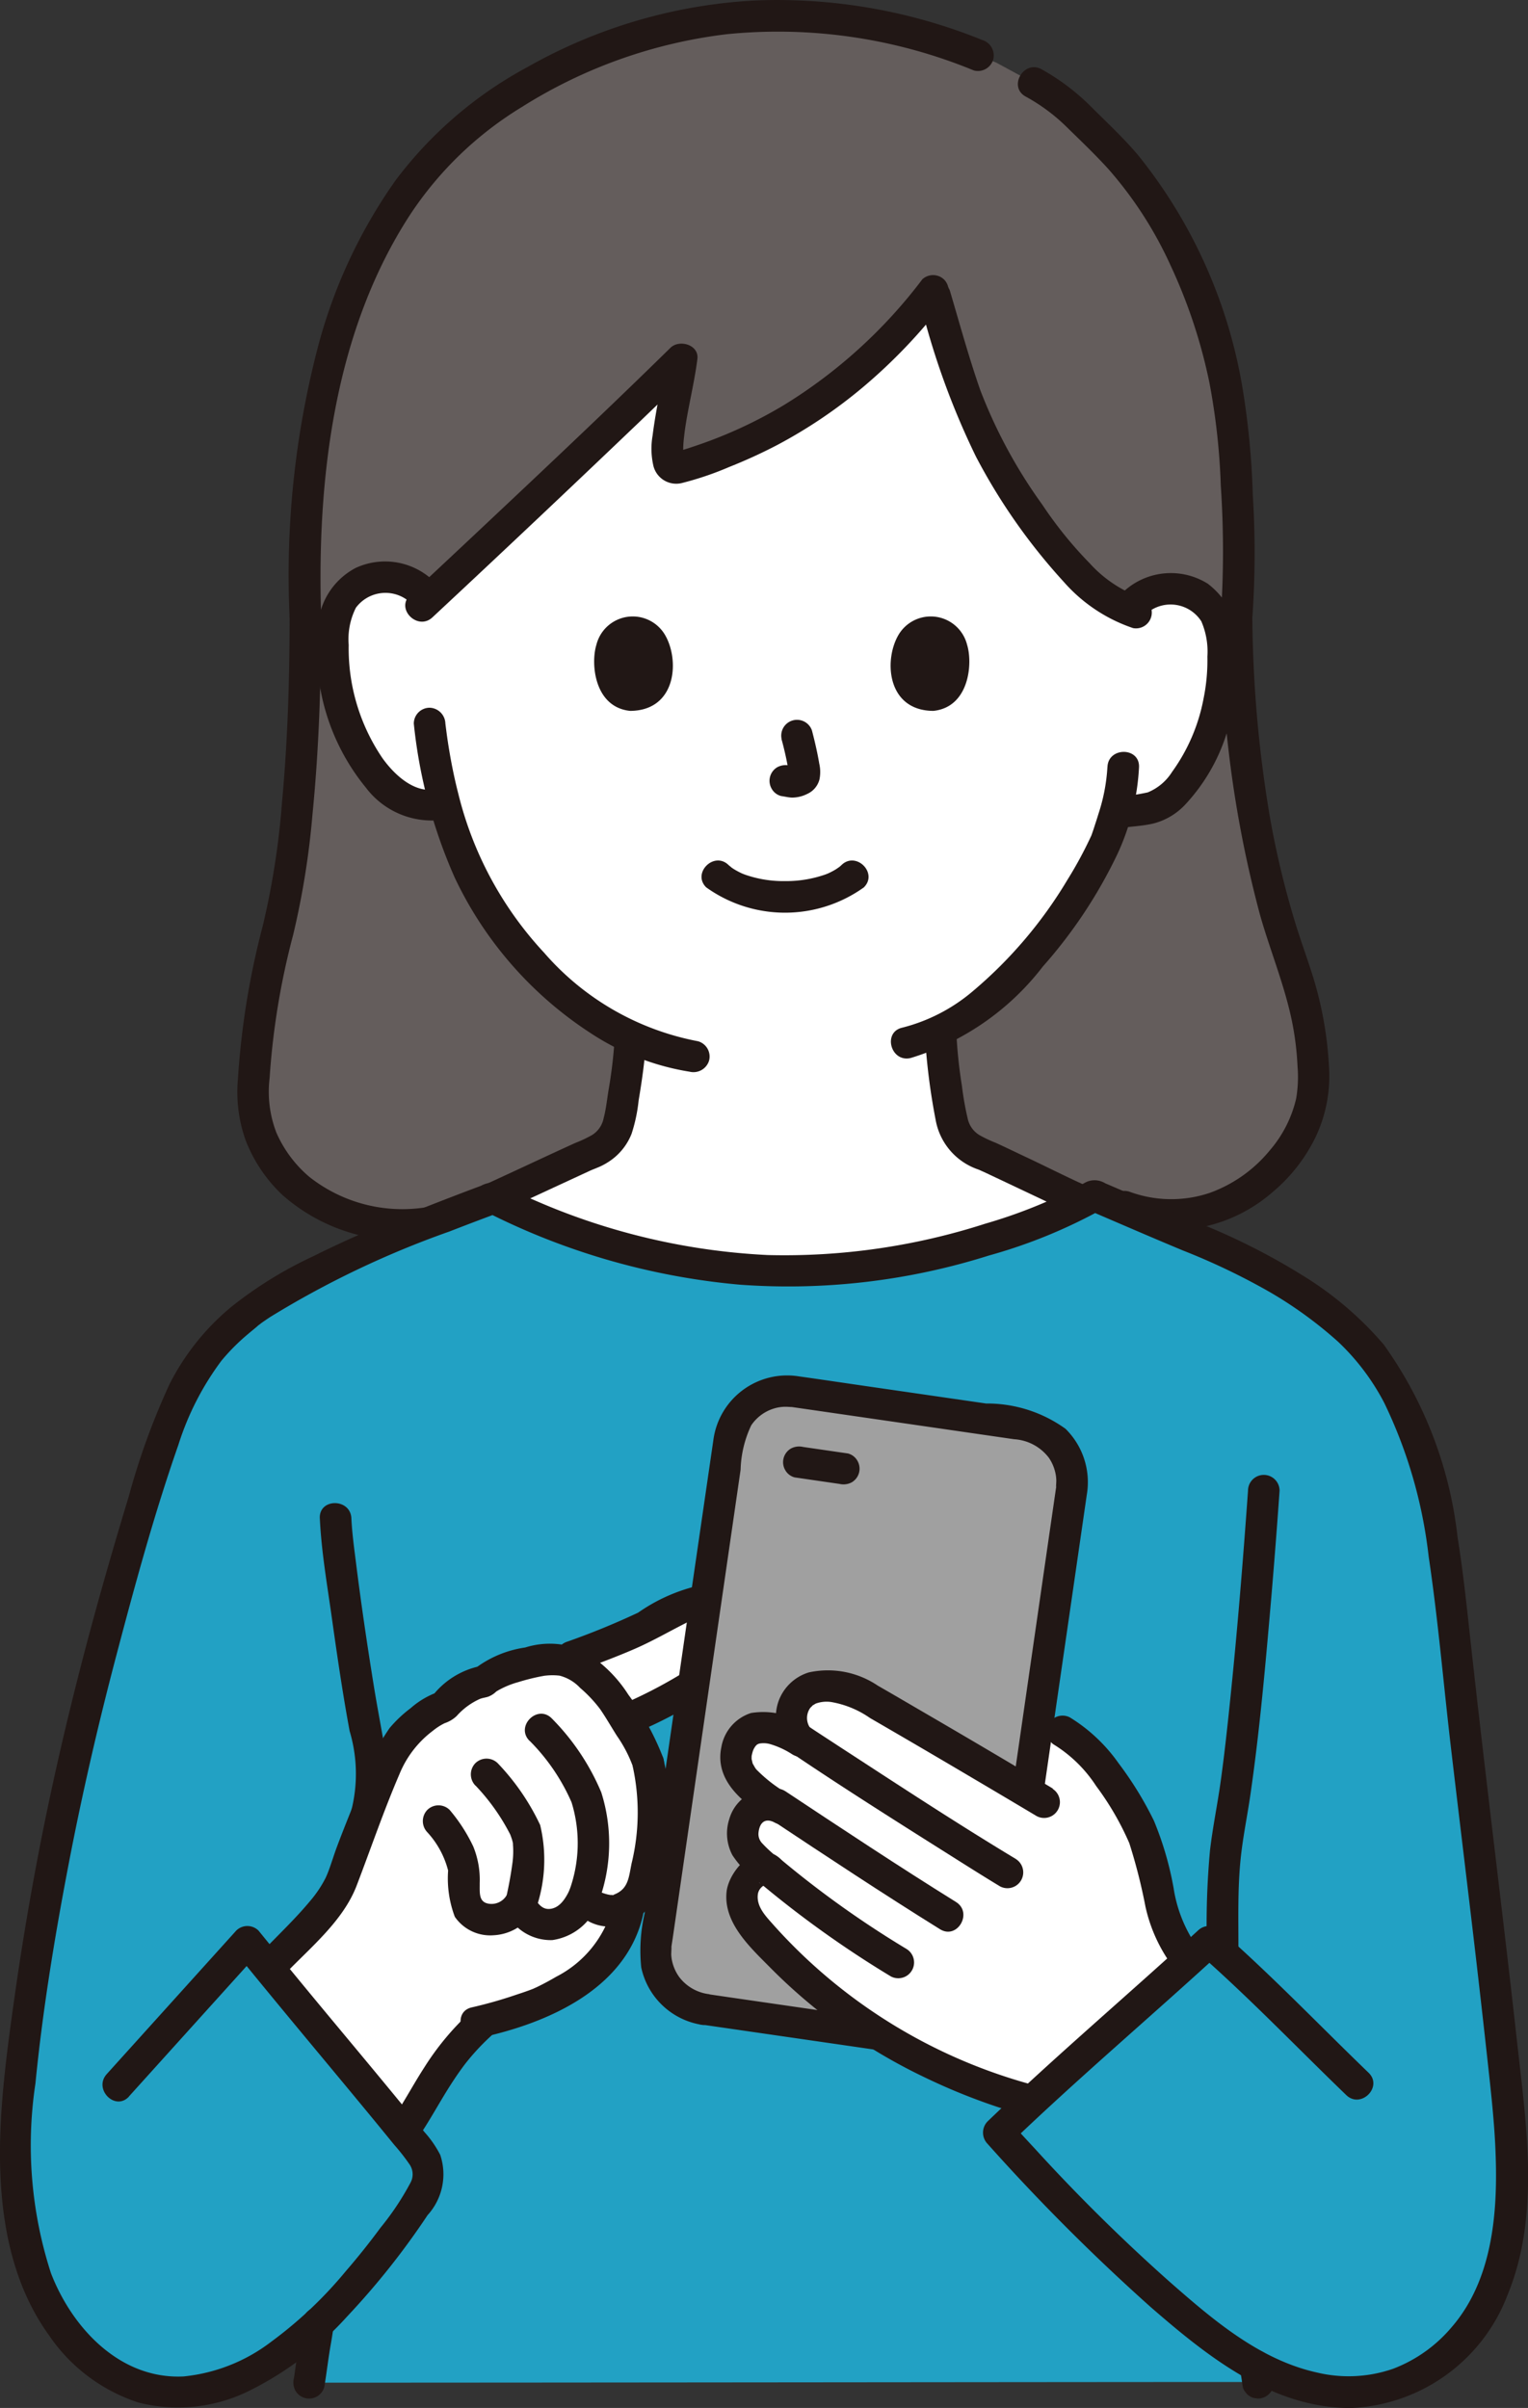<svg id="d" xmlns="http://www.w3.org/2000/svg" width="60.402" height="95.192" viewBox="0 0 60.402 95.192">
  <rect x="0" y="0" width="60.402" height="95.192" fill="#333333" stroke="none"/>
  <path id="パス_46533" data-name="パス 46533" d="M49.945,48.851c-2.295.6-3.991,1.162-3.991,1.162-4.461.946-7.486-2.116-7.461-4.908a28.715,28.715,0,0,1,.884-6.185c.687-2.454,1.178-6.773,1.177-12.762-.293-8.835,2.031-15.242,5.695-18.75A19.887,19.887,0,0,1,59.026,2.414a20.3,20.3,0,0,1,8.117,1.555l.727.295,1.475.8a11.432,11.432,0,0,1,2.876,2.425c2.8,2.7,4.739,7.551,5.049,11.9a50.26,50.26,0,0,1,.1,6.773,40.826,40.826,0,0,0,2.185,13.692,13.654,13.654,0,0,1,.862,4.674c.025,2.792-3.445,6.408-7.435,4.977,0,0-9.363-1.965-14.1-2.081a36.688,36.688,0,0,0-8.93,1.43Z" transform="translate(-28.482 -1.786)" fill="#645d5c"/>
  <path id="パス_46534" data-name="パス 46534" d="M55.993,80.479c.26-.089,4.535-2.088,4.625-2.12,1.351-.488,1.3-1.357,1.468-2.329a18.3,18.3,0,0,0,.278-2.335,13.669,13.669,0,0,1-4.557-3.686,14.442,14.442,0,0,1-2.79-5.538l-.164.016A2.234,2.234,0,0,1,52.88,63.9a5.36,5.36,0,0,1-1.387-1.82,8.439,8.439,0,0,1-.86-4.472,2.818,2.818,0,0,1,.295-1.133,1.991,1.991,0,0,1,1.432-.952,2.11,2.11,0,0,1,1.687.494l.414.3c2.786-2.6,7.43-6.975,9.927-9.428-.174,1.471-1.1,4.584-.118,4.292a19.138,19.138,0,0,0,10.067-6.994A40.885,40.885,0,0,0,76.219,49.8c.874,1.639,3.332,6.033,5.849,7.013a2.028,2.028,0,0,1,1.969-.826,1.991,1.991,0,0,1,1.432.952,2.81,2.81,0,0,1,.295,1.133,8.436,8.436,0,0,1-.86,4.472,5.363,5.363,0,0,1-1.387,1.82,4.66,4.66,0,0,1-1.993.472c-.119.417-.242.763-.306.958-.482,1.309-3.194,5.97-6.6,7.64a19.559,19.559,0,0,0,.286,2.6c.17.972.117,1.841,1.468,2.329.089.032,3.923,1.856,4.059,1.912,0,0-5.635,5.646-13.187,5.646A14.062,14.062,0,0,1,55.993,80.48Z" transform="translate(-37.442 -32.692)" fill="#fff"/>
  <path id="パス_46535" data-name="パス 46535" d="M169.226,88.684a1.444,1.444,0,0,1,2.139.332,3.016,3.016,0,0,1,.239,1.391,7.556,7.556,0,0,1-.151,1.661,7.217,7.217,0,0,1-1.245,2.9,2.048,2.048,0,0,1-.962.81,10.416,10.416,0,0,1-1.371.2.628.628,0,0,0-.436.768.64.64,0,0,0,.768.436c.427-.062.862-.076,1.283-.179a2.616,2.616,0,0,0,1.256-.762,7.334,7.334,0,0,0,1.6-2.735,8.942,8.942,0,0,0,.5-3.218,3.15,3.15,0,0,0-1.224-2.758,2.748,2.748,0,0,0-3.282.267.63.63,0,0,0,0,.883.637.637,0,0,0,.883,0Z" transform="translate(-123.876 -64.453)" fill="#211715"/>
  <path id="パス_46536" data-name="パス 46536" d="M143.96,114.889a7.174,7.174,0,0,1-.349,1.832c-.063.21-.133.419-.2.627-.023.07-.048.139-.072.209-.007.021-.016.04-.024.061-.04.107.061-.135.007-.017a16.127,16.127,0,0,1-.945,1.748,17.436,17.436,0,0,1-3.748,4.407,6.927,6.927,0,0,1-2.78,1.433c-.783.18-.452,1.384.332,1.2a10.39,10.39,0,0,0,5.228-3.619,19.054,19.054,0,0,0,2.942-4.434,9.268,9.268,0,0,0,.859-3.449c.027-.8-1.222-.8-1.248,0h0Z" transform="translate(-100.184 -84.563)" fill="#211715"/>
  <path id="パス_46537" data-name="パス 46537" d="M52.706,86.022a2.765,2.765,0,0,0-2.994-.428,2.805,2.805,0,0,0-1.491,2.518,8.551,8.551,0,0,0,1.9,6.162,3.263,3.263,0,0,0,3.113,1.262c.784-.171.453-1.375-.332-1.2-.861.188-1.667-.584-2.125-1.226a7.716,7.716,0,0,1-1.334-4.478,2.768,2.768,0,0,1,.285-1.468,1.454,1.454,0,0,1,2.093-.255.641.641,0,0,0,.883,0,.63.63,0,0,0,0-.883h0Z" transform="translate(-35.659 -63.139)" fill="#211715"/>
  <path id="パス_46538" data-name="パス 46538" d="M62.885,108.216a20.036,20.036,0,0,0,1.62,6.093,14.937,14.937,0,0,0,5.363,6.137,9.975,9.975,0,0,0,3.92,1.53.645.645,0,0,0,.768-.436.629.629,0,0,0-.436-.768,10.678,10.678,0,0,1-6.084-3.5A14.164,14.164,0,0,1,64.647,111c-.134-.521-.245-1.049-.337-1.579-.084-.485-.125-.79-.177-1.21a.644.644,0,0,0-.624-.624.628.628,0,0,0-.624.624h0Z" transform="translate(-46.527 -79.609)" fill="#211715"/>
  <path id="パス_46539" data-name="パス 46539" d="M139.65,43.258a30.47,30.47,0,0,0,2.234,6.226,23.365,23.365,0,0,0,3.47,4.952,6.335,6.335,0,0,0,2.746,1.833.625.625,0,0,0,.332-1.2,4.984,4.984,0,0,1-2.048-1.362,15.912,15.912,0,0,1-1.876-2.32,19.833,19.833,0,0,1-2.452-4.53c-.451-1.293-.812-2.616-1.2-3.928a.625.625,0,0,0-1.2.332h0Z" transform="translate(-103.307 -31.438)" fill="#211715"/>
  <path id="パス_46540" data-name="パス 46540" d="M82.028,42.006a19.888,19.888,0,0,1-5.458,4.954,17.736,17.736,0,0,1-3.344,1.561c-.292.1-.586.2-.882.28a.635.635,0,0,0-.137.038c.017-.01.151,0,.064-.014a.531.531,0,0,1,.2.051c.011.006.183.2.124.115s.023.109.016.033a.8.8,0,0,1-.023-.1c0,.149,0-.014,0-.077a4.3,4.3,0,0,1,.033-.618c.1-.955.4-2.065.528-3.091.069-.563-.713-.787-1.066-.441-2.688,2.639-5.436,5.218-8.183,7.8q-1.052.987-2.106,1.971c-.589.549.3,1.43.883.883q4.147-3.868,8.246-7.787,1.026-.985,2.043-1.98L71.9,45.14a.377.377,0,0,1-.011.079c-.007.044-.014.088-.021.131-.019.117-.04.234-.061.35-.051.281-.107.561-.161.841-.1.538-.2,1.076-.267,1.62a3.023,3.023,0,0,0,.034,1.215.93.93,0,0,0,1.121.667,12.391,12.391,0,0,0,1.877-.637,20.086,20.086,0,0,0,1.877-.858,19.4,19.4,0,0,0,3.412-2.3,21.467,21.467,0,0,0,3.207-3.361.645.645,0,0,0,0-.883.628.628,0,0,0-.883,0h0Z" transform="translate(-45.581 -30.947)" fill="#211715"/>
  <path id="パス_46541" data-name="パス 46541" d="M71.326,1.581A21.573,21.573,0,0,0,62.357.018a20.421,20.421,0,0,0-9.01,2.635,15.967,15.967,0,0,0-5.212,4.478,20.392,20.392,0,0,0-3.1,6.707,35.691,35.691,0,0,0-1.089,10.535c.025.8,1.274.8,1.248,0-.172-5.4.5-11.243,3.508-15.872a14.008,14.008,0,0,1,4.42-4.267A19.52,19.52,0,0,1,61.23,1.352a20.305,20.305,0,0,1,9.764,1.433.628.628,0,0,0,.768-.436.639.639,0,0,0-.436-.768h0Z" transform="translate(-32.499 0)" fill="#211715"/>
  <path id="パス_46542" data-name="パス 46542" d="M163.986,31.931A36.948,36.948,0,0,0,164,27.119a31.5,31.5,0,0,0-.413-4.262,19.867,19.867,0,0,0-4.122-9.166c-.562-.666-1.206-1.265-1.823-1.88a8.842,8.842,0,0,0-1.991-1.514c-.7-.387-1.335.691-.63,1.078a7.267,7.267,0,0,1,1.618,1.2c.552.54,1.118,1.079,1.638,1.65a15.419,15.419,0,0,1,2.472,3.825,20.9,20.9,0,0,1,1.534,4.627,26.33,26.33,0,0,1,.452,4.088,38.271,38.271,0,0,1,0,5.167.629.629,0,0,0,.624.624.637.637,0,0,0,.624-.624h0Z" transform="translate(-114.477 -7.558)" fill="#211715"/>
  <path id="パス_46543" data-name="パス 46543" d="M38.175,92c0,2.447-.074,4.9-.3,7.336a31.375,31.375,0,0,1-.758,4.878,31.638,31.638,0,0,0-.985,6.067,5.691,5.691,0,0,0,.312,2.439,5.911,5.911,0,0,0,1.45,2.146,7.2,7.2,0,0,0,6.467,1.591c.786-.162.454-1.365-.332-1.2a5.933,5.933,0,0,1-5.079-1.114,4.816,4.816,0,0,1-1.3-1.75,4.506,4.506,0,0,1-.265-2.152,29.605,29.605,0,0,1,.931-5.663,32.347,32.347,0,0,0,.765-4.776c.257-2.59.338-5.2.339-7.8a.625.625,0,0,0-1.248,0h0Z" transform="translate(-26.727 -67.623)" fill="#211715"/>
  <path id="パス_46544" data-name="パス 46544" d="M173.071,92a45.374,45.374,0,0,0,1.549,11.791c.4,1.412.972,2.78,1.266,4.221a11.562,11.562,0,0,1,.216,1.759,5.091,5.091,0,0,1-.055,1.285A4.8,4.8,0,0,1,175,113.106a5.459,5.459,0,0,1-2.371,1.674,4.77,4.77,0,0,1-3.161-.044.624.624,0,1,0-.332,1.2,6.109,6.109,0,0,0,5.96-1.17,6.589,6.589,0,0,0,1.721-2.194,5.607,5.607,0,0,0,.531-2.751,14.594,14.594,0,0,0-.715-3.841c-.184-.57-.387-1.133-.566-1.7a35.272,35.272,0,0,1-1.058-4.365,49.3,49.3,0,0,1-.693-7.919.625.625,0,0,0-1.248,0h0Z" transform="translate(-124.811 -67.622)" fill="#211715"/>
  <path id="パス_46545" data-name="パス 46545" d="M75.285,156.742a18.2,18.2,0,0,1-.222,1.823c-.065.381-.1.773-.2,1.147a1.009,1.009,0,0,1-.47.678,5.075,5.075,0,0,1-.654.307c-1.069.486-2.13.988-3.2,1.479q-.422.194-.846.386l-.292.13c-.159.071.129-.046-.018.007a.64.64,0,0,0-.436.768.629.629,0,0,0,.768.436c.422-.151.829-.363,1.235-.549q.992-.455,1.982-.916l1.433-.663c.007,0,.115-.049.115-.052s-.322.132-.039.021c.082-.032.165-.067.245-.1a2.579,2.579,0,0,0,.369-.2,2.333,2.333,0,0,0,.912-1.112,6.312,6.312,0,0,0,.278-1.315c.127-.755.236-1.511.288-2.275a.624.624,0,1,0-1.248,0h0Z" transform="translate(-51 -115.513)" fill="#211715"/>
  <path id="パス_46546" data-name="パス 46546" d="M140.567,155.431a25.3,25.3,0,0,0,.424,3.391,2.539,2.539,0,0,0,1.682,1.97c.254.1-.15-.077.026.008.073.035.147.068.22.1l.679.32,1.836.869c.415.2.827.408,1.25.588a.646.646,0,0,0,.854-.224.629.629,0,0,0-.224-.854c-.9-.385-1.783-.84-2.672-1.26-.428-.2-.854-.409-1.285-.605a4.981,4.981,0,0,1-.633-.3,1.006,1.006,0,0,1-.462-.645,11.759,11.759,0,0,1-.231-1.306,18.73,18.73,0,0,1-.217-2.056c-.041-.8-1.29-.8-1.248,0h0Z" transform="translate(-104.007 -114.561)" fill="#211715"/>
  <path id="パス_46547" data-name="パス 46547" d="M13.991,228.657c.016-.091.187-1.3.187-1.3l.078-.437c.01-.073.047-.289.1-.622-1.878,1.774-4.286,3.191-6.736,2.6a6.052,6.052,0,0,1-3.371-2.427c-2.239-3.111-2.016-7.311-1.535-11.116a127.268,127.268,0,0,1,5.061-22.575,13.06,13.06,0,0,1,2.793-5.514c.239-.242.991-.876,1.072-.936,2.26-1.654,6.2-3.232,9.634-4.51a27.263,27.263,0,0,0,11.713,2.9,27.694,27.694,0,0,0,12.035-2.993c1.72.738,3.358,1.448,5.12,2.167a19.885,19.885,0,0,1,4.424,2.708c3.415,2.677,4.135,7.471,4.6,11.785.676,6.272,1.4,11.647,2.073,17.919.3,2.767.586,5.639-.311,8.274a6.261,6.261,0,0,1-6.116,4.439,7.914,7.914,0,0,1-3.107-.877v.485c-7.056,0-28.038.027-37.49.027" transform="translate(-1.774 -134.462)" fill="#22a1c4"/>
  <path id="パス_46549" data-name="パス 46549" d="M48.608,229.064c.06,1.3.286,2.6.467,3.882.213,1.513.432,3.027.711,4.53a5.9,5.9,0,0,1,.068,3.136.629.629,0,0,0,.436.768.638.638,0,0,0,.768-.436,6.023,6.023,0,0,0,.057-3.13c-.125-.712-.26-1.422-.375-2.136-.26-1.611-.5-3.236-.7-4.837-.074-.589-.157-1.182-.185-1.776-.037-.8-1.285-.8-1.248,0h0Z" transform="translate(-35.965 -169.043)" fill="#211715"/>
  <path id="パス_46550" data-name="パス 46550" d="M45.818,353.871c.093-.559.156-1.123.255-1.681.04-.225.074-.452.109-.678a.682.682,0,0,0-.063-.481.624.624,0,0,0-1.141.149c-.1.642-.208,1.281-.3,1.925-.021.145-.04.29-.064.434a.678.678,0,0,0,.063.481.624.624,0,0,0,1.141-.149h0Z" transform="translate(-32.998 -259.509)" fill="#211715"/>
  <path id="パス_46551" data-name="パス 46551" d="M188.424,357.8c.009.077.021.154.031.231l-.022-.166c.027.232.066.463.1.695l.011.077a.468.468,0,0,0,.112.212.473.473,0,0,0,.175.161.467.467,0,0,0,.232.074.474.474,0,0,0,.249-.011.631.631,0,0,0,.373-.287l.063-.149a.63.63,0,0,0,0-.332l-.077-.518-.011-.075.022.166c-.009-.077-.021-.154-.031-.231l.022.166,0-.013a.642.642,0,0,0-.624-.624l-.166.022a.623.623,0,0,0-.275.16l-.1.126a.623.623,0,0,0-.085.315h0Z" transform="translate(-139.417 -264.276)" fill="#211715"/>
  <path id="パス_46552" data-name="パス 46552" d="M184.669,242.808c0-1.113-.028-2.225.076-3.334.082-.886.266-1.751.394-2.63.343-2.359.561-4.737.768-7.111q.216-2.464.389-4.932a.624.624,0,1,0-1.248,0c-.2,2.807-.428,5.612-.719,8.41-.108,1.04-.228,2.135-.368,3.127-.126.895-.31,1.778-.415,2.677a32.284,32.284,0,0,0-.124,3.794.625.625,0,0,0,1.248,0h0Z" transform="translate(-135.714 -165.871)" fill="#211715"/>
  <path id="パス_46553" data-name="パス 46553" d="M41.639,257.364c.769-.8,2.33-2.233,2.694-3.285.581-1.674.832-2.2,1.4-3.66a6.053,6.053,0,0,1,1.17-2.152,4.329,4.329,0,0,1,1.458-1.009,2.868,2.868,0,0,1,1.579-1,5.685,5.685,0,0,1,2.429-.858,2.623,2.623,0,0,1,.654.009,27.968,27.968,0,0,0,3.883-1.635c.891-.468,1.609-1,2.581-.74a1.462,1.462,0,0,1,.725.574,1.39,1.39,0,0,1-.491,1.6,15.24,15.24,0,0,1-4.173,2.587l.124.2a5.8,5.8,0,0,1,.756,1.453,8.763,8.763,0,0,1,.2,2.647,17.791,17.791,0,0,1-.4,2.162,1.284,1.284,0,0,1-.542.8l-.064.288c-.343,1.542-1.414,2.631-3.334,3.557a18.545,18.545,0,0,1-2.323.755,16.065,16.065,0,0,0-3.02,4.087" transform="translate(-30.809 -179.775)" fill="#fff"/>
  <path id="パス_46554" data-name="パス 46554" d="M40.319,262.935c1.011-1.053,2.3-2.1,2.831-3.5.561-1.465,1.067-2.954,1.69-4.4a4.052,4.052,0,0,1,1.318-1.708,2.417,2.417,0,0,1,.465-.3,1.284,1.284,0,0,0,.473-.281,2.712,2.712,0,0,1,.913-.675c.11-.045.225-.056.335-.091a.912.912,0,0,0,.309-.195c.133-.1-.113.064.052-.036a3.476,3.476,0,0,1,.826-.345,8.577,8.577,0,0,1,.886-.225l.175-.032c.171-.03-.126.009.016,0a2.491,2.491,0,0,1,.557,0,1.68,1.68,0,0,1,.812.482,5.31,5.31,0,0,1,.793.842c.236.343.442.707.665,1.058a5.268,5.268,0,0,1,.627,1.2c.244.762,1.449.436,1.2-.332a10.426,10.426,0,0,0-1.378-2.5,5.323,5.323,0,0,0-1.818-1.746,3.226,3.226,0,0,0-2.257-.117,4.3,4.3,0,0,0-2.076.9l.275-.16a3.221,3.221,0,0,0-1.855,1.158l.275-.16a3.3,3.3,0,0,0-1.145.658,5.089,5.089,0,0,0-.837.791,9.568,9.568,0,0,0-1.239,2.552c-.283.721-.579,1.436-.849,2.162-.145.389-.287.89-.441,1.21a4.592,4.592,0,0,1-.608.907c-.581.7-1.246,1.329-1.877,1.986-.557.58.325,1.464.883.883h0Z" transform="translate(-29.047 -184.905)" fill="#211715"/>
  <path id="パス_46555" data-name="パス 46555" d="M62.682,305.484a10.788,10.788,0,0,0-1.773,2.143c-.409.631-.763,1.3-1.176,1.923a.629.629,0,0,0,.224.854.639.639,0,0,0,.854-.224c.4-.611.748-1.257,1.143-1.872.111-.172.224-.343.343-.51s.205-.284.307-.41a9.035,9.035,0,0,1,.962-1.021.629.629,0,0,0,0-.883.638.638,0,0,0-.883,0h0Z" transform="translate(-44.134 -225.901)" fill="#211715"/>
  <path id="パス_46556" data-name="パス 46556" d="M76.011,288.627a4.35,4.35,0,0,1-2.224,2.746q-.249.147-.506.28c-.09.047-.18.092-.271.136-.026.012-.212.093-.055.029-.244.1-.494.184-.745.266a17.288,17.288,0,0,1-1.756.5c-.785.17-.453,1.373.332,1.2,2.655-.573,5.754-1.915,6.428-4.83.181-.782-1.023-1.116-1.2-.332h0Z" transform="translate(-51.799 -213.229)" fill="#211715"/>
  <path id="パス_46557" data-name="パス 46557" d="M85.243,244.1c.792-.3,1.587-.589,2.362-.928.747-.327,1.445-.741,2.175-1.1a1.919,1.919,0,0,1,1.108-.23.64.64,0,0,1,.342.173c.112.093.118.106.13.264.027.358-.305.634-.546.848a10.4,10.4,0,0,1-1.158.9,18.846,18.846,0,0,1-2.266,1.216.63.63,0,0,0-.224.854.638.638,0,0,0,.854.224,18.355,18.355,0,0,0,2.349-1.272,12.714,12.714,0,0,0,1.375-1.083,2.384,2.384,0,0,0,.838-1.377,1.806,1.806,0,0,0-1.9-2.016,6.9,6.9,0,0,0-2.968,1.178,29.974,29.974,0,0,1-2.8,1.147.641.641,0,0,0-.436.768.629.629,0,0,0,.768.436Z" transform="translate(-62.488 -178)" fill="#211715"/>
  <path id="パス_46558" data-name="パス 46558" d="M79.969,261.547a7.923,7.923,0,0,1,1.661,2.436,5.464,5.464,0,0,1-.105,3.532.625.625,0,0,0,1.2.332,6.651,6.651,0,0,0,.079-4.26,9.228,9.228,0,0,0-1.956-2.922c-.565-.573-1.448.31-.883.883h0Z" transform="translate(-59.036 -192.732)" fill="#211715"/>
  <path id="パス_46559" data-name="パス 46559" d="M71.755,268.365a8.215,8.215,0,0,1,1.376,1.94s.051.136.067.191.026.093.036.14.011.079,0,.019a3.43,3.43,0,0,1-.013.743,15.342,15.342,0,0,1-.28,1.516.639.639,0,0,0,.436.768.63.63,0,0,0,.768-.436,5.9,5.9,0,0,0,.168-3.317,9.144,9.144,0,0,0-1.679-2.446.63.63,0,0,0-.883,0,.636.636,0,0,0,0,.883h0Z" transform="translate(-52.96 -197.78)" fill="#211715"/>
  <path id="パス_46560" data-name="パス 46560" d="M72.568,266.3a8.515,8.515,0,0,1-.047,3.826c-.111.537-.123.984-.642,1.211-.048.021-.1.034-.147.053.139-.055.1,0,.027-.014-.044-.006-.09,0-.134-.009.109.013-.034-.009-.054-.015a2.151,2.151,0,0,1-.243-.077c-.024-.012-.135-.053-.069-.035-.057-.015-.044-.081-.012.009-.161-.455-.9-.676-1.141-.149-.15.324-.366.741-.755.816-.361.069-.53-.2-.717-.49a.632.632,0,0,0-1.078,0,.694.694,0,0,1-.728.284c-.36-.085-.306-.452-.311-.8a3.494,3.494,0,0,0-.255-1.453,6.585,6.585,0,0,0-.933-1.446.628.628,0,0,0-.883,0,.639.639,0,0,0,0,.883,3.518,3.518,0,0,1,.822,1.513,4.3,4.3,0,0,0,.265,1.829,1.7,1.7,0,0,0,1.536.73,1.978,1.978,0,0,0,1.565-.915H67.557a1.963,1.963,0,0,0,1.833,1.106,2.272,2.272,0,0,0,1.794-1.432l-1.141-.149a1.761,1.761,0,0,0,1.74,1.044,2.015,2.015,0,0,0,1.75-1.374,9.008,9.008,0,0,0,.3-1.373,11.525,11.525,0,0,0,.185-1.434,8.788,8.788,0,0,0-.248-2.477.625.625,0,0,0-1.2.332h0Z" transform="translate(-47.554 -196.461)" fill="#211715"/>
  <path id="パス_46561" data-name="パス 46561" d="M123.37,272.585a23.345,23.345,0,0,1-6.336-2.879,20.313,20.313,0,0,1-4.533-4.055,1.671,1.671,0,0,1-.4-1.33c.073-.494.8-1.156,1.105-.76-.717-.578-1.149-.919-1.088-1.594a1.013,1.013,0,0,1,1.582-.875c-1.745-1.022-2.051-1.709-1.768-2.507.311-.876,1.192-.976,2.46-.2a1.294,1.294,0,0,1,.146-1.921,2.461,2.461,0,0,1,2.406.184c.46.26,2.851,1.654,5.03,2.941l1.325-2.472,1.434.9a8.341,8.341,0,0,1,2.777,3.271c1.2,1.928.757,4.052,2.131,5.712" transform="translate(-82.754 -189.582)" fill="#fff"/>
  <path id="パス_46562" data-name="パス 46562" d="M2.276,0H22.4a2.277,2.277,0,0,1,2.276,2.276V11.4A2.277,2.277,0,0,1,22.4,13.679H2.276A2.277,2.277,0,0,1,0,11.4V2.276A2.277,2.277,0,0,1,2.276,0Z" transform="translate(25.614 79.101) rotate(-81.753)" fill="#a0a0a0"/>
  <path id="パス_46563" data-name="パス 46563" d="M99.691,234.712l7.23,1.048a7.068,7.068,0,0,0,3.261.139,2.921,2.921,0,0,0,1.888-2.246c.025-.157.046-.315.068-.473l1.01-6.967,1.32-9.1.409-2.823c.025-.175.051-.349.076-.524a2.961,2.961,0,0,0-.842-2.6,5.3,5.3,0,0,0-3.139-1l-4.561-.661c-.947-.137-1.893-.279-2.841-.412a2.941,2.941,0,0,0-3.38,2.52l-.9,6.18-1.341,9.25-.474,3.271a6.547,6.547,0,0,0-.136,2.144,2.909,2.909,0,0,0,2.345,2.261.643.643,0,0,0,.768-.436.629.629,0,0,0-.436-.768,1.744,1.744,0,0,1-1.173-.674,1.688,1.688,0,0,1-.273-.588,1.436,1.436,0,0,1-.045-.31c0-.061.021-.418,0-.24.015-.126.036-.251.055-.376l.36-2.486q.626-4.317,1.251-8.633l1.076-7.425a4.363,4.363,0,0,1,.42-1.754,1.671,1.671,0,0,1,1.071-.708,1.59,1.59,0,0,1,.315-.026c.057,0,.326.022.152,0l.069.01,1.119.162,7.667,1.111a1.866,1.866,0,0,1,1.373.734,1.709,1.709,0,0,1,.258.6,1.449,1.449,0,0,1,.036.312c0,.063-.023.376,0,.2,0,.036-.01.071-.015.106l-.285,1.964-1.2,8.306-1.151,7.94c-.076.528-.146,1.058-.23,1.585a1.649,1.649,0,0,1-1.709,1.508c-.044,0-.3-.024-.107,0l-.082-.012-.411-.06-7.855-1.139-.681-.1a.645.645,0,0,0-.768.436.629.629,0,0,0,.436.768Z" transform="translate(-71.991 -154.682)" fill="#211715"/>
  <path id="パス_46564" data-name="パス 46564" d="M121.6,220.147l-1.774-.258a.686.686,0,0,0-.481.063.624.624,0,0,0-.224.854.6.6,0,0,0,.373.287l1.774.258a.686.686,0,0,0,.481-.063.624.624,0,0,0,.224-.854.6.6,0,0,0-.373-.287Z" transform="translate(-88.08 -162.688)" fill="#211715"/>
  <path id="パス_46565" data-name="パス 46565" d="M123.458,272.608a22.564,22.564,0,0,1-10.707-6.923,1.836,1.836,0,0,1-.559-1.341c.073-.494.8-1.156,1.105-.76-.681-.644-1.126-.952-1.058-1.626a1.064,1.064,0,0,1,1.627-.8c-1.585-1.065-2.1-1.9-1.843-2.549.391-.994,1.192-.976,2.46-.2a1.294,1.294,0,0,1,.146-1.921,2.244,2.244,0,0,1,2.308.225c1.869,1.125,4.8,2.849,7.2,4.282l1.24.719" transform="translate(-82.842 -189.605)" fill="#fff"/>
  <path id="パス_46566" data-name="パス 46566" d="M122.621,258.492q-2.575-1.542-5.169-3.051c-.584-.341-1.168-.683-1.755-1.02a3.523,3.523,0,0,0-2.727-.52,1.844,1.844,0,0,0-1.21,1.187,1.981,1.981,0,0,0,.441,1.944l.756-.98a3.029,3.029,0,0,0-2.268-.547,1.723,1.723,0,0,0-1.172,1.346c-.3,1.435,1.045,2.35,2.119,2.986l.63-1.078a1.633,1.633,0,0,0-2.434.931,1.834,1.834,0,0,0,.123,1.438,3.985,3.985,0,0,0,1.061,1.08.625.625,0,0,0,.883-.883c-.86-.933-2.085.359-2.177,1.254-.127,1.237.958,2.212,1.75,3.015a21.771,21.771,0,0,0,6.1,4.323,24.064,24.064,0,0,0,3.876,1.475.625.625,0,0,0,.332-1.2,21.139,21.139,0,0,1-10.177-6.28c-.3-.343-.7-.726-.646-1.225a.47.47,0,0,1,.154-.3c.03-.033.137-.1.139-.114.015-.067.04.027-.021,0s-.17-.009-.218-.061l.883-.883a5.1,5.1,0,0,1-.756-.666.525.525,0,0,1-.151-.443c.05-.427.3-.571.645-.379a.625.625,0,0,0,.63-1.078,5.746,5.746,0,0,1-1.317-.981.545.545,0,0,1-.12-.158c-.02-.033-.039-.067-.058-.1-.083-.144.014.059-.013-.026-.017-.052-.05-.249-.038-.105a1.432,1.432,0,0,1,0-.222c.006-.089-.023.105,0,.017.009-.033.014-.067.024-.1a.813.813,0,0,1,.066-.18c.009-.016.09-.14.065-.105s.075-.066.023-.025a.349.349,0,0,1,.122-.064.949.949,0,0,1,.45.027,3.337,3.337,0,0,1,.856.4c.642.385,1.188-.458.756-.98a.689.689,0,0,1-.028-.884c-.041.054.125-.119.063-.068-.027.023.119-.07.141-.079a1.254,1.254,0,0,1,.6-.06,3.806,3.806,0,0,1,1.537.632q2.046,1.185,4.08,2.389,1.259.743,2.514,1.492a.625.625,0,0,0,.63-1.078h0Z" transform="translate(-81.001 -187.786)" fill="#211715"/>
  <path id="パス_46567" data-name="パス 46567" d="M128.37,267.254c-2.382-1.435-4.71-2.967-7.041-4.484-.4-.263-.808-.525-1.208-.794-.667-.451-1.293.63-.63,1.078,2.168,1.465,4.388,2.86,6.6,4.256.547.345,1.094.689,1.647,1.023a.625.625,0,0,0,.63-1.078h0Z" transform="translate(-88.204 -193.759)" fill="#211715"/>
  <path id="パス_46568" data-name="パス 46568" d="M123.536,276.36c-2.272-1.413-4.5-2.891-6.733-4.371-.671-.446-1.3.635-.63,1.078,2.229,1.48,4.461,2.958,6.733,4.371.684.425,1.312-.654.63-1.078Z" transform="translate(-85.747 -201.171)" fill="#211715"/>
  <path id="パス_46569" data-name="パス 46569" d="M120.543,285.6a39.334,39.334,0,0,1-5.016-3.578.642.642,0,0,0-.883,0,.629.629,0,0,0,0,.883,41.275,41.275,0,0,0,5.268,3.773.625.625,0,0,0,.63-1.078Z" transform="translate(-84.693 -208.544)" fill="#211715"/>
  <path id="パス_46570" data-name="パス 46570" d="M159.35,261.856a5.343,5.343,0,0,1,1.667,1.637,11.251,11.251,0,0,1,1.308,2.255,21.623,21.623,0,0,1,.638,2.506,6.2,6.2,0,0,0,1.169,2.487.628.628,0,0,0,.883,0,.639.639,0,0,0,0-.883,5.489,5.489,0,0,1-.938-2.331,12.824,12.824,0,0,0-.777-2.661,13.853,13.853,0,0,0-1.4-2.278,6.525,6.525,0,0,0-1.923-1.81.625.625,0,0,0-.63,1.078h0Z" transform="translate(-117.684 -192.885)" fill="#211715"/>
  <path id="パス_46571" data-name="パス 46571" d="M5.095,215.6l5.118-5.672H9.331c1.635,2.019,3.306,4.007,4.961,6.009q.648.784,1.289,1.572a7.942,7.942,0,0,1,.6.765.692.692,0,0,1,.04.743,10.872,10.872,0,0,1-1.185,1.776q-.644.875-1.357,1.7a16.485,16.485,0,0,1-2.956,2.8,6.809,6.809,0,0,1-3.466,1.374c-2.5.125-4.4-1.9-5.244-4.084a16.4,16.4,0,0,1-.613-7.5c.28-2.855.746-5.7,1.283-8.516.541-2.841,1.191-5.66,1.929-8.456.732-2.773,1.491-5.565,2.439-8.273a11.159,11.159,0,0,1,1.7-3.323,8.119,8.119,0,0,1,1.057-1.06c.146-.126.3-.243.443-.375.041-.038.095-.042-.063.047a1.707,1.707,0,0,0,.139-.1q.18-.128.365-.249a37.068,37.068,0,0,1,7.07-3.372q.953-.371,1.911-.726l-.481-.063a27.519,27.519,0,0,0,10.048,2.89,26.313,26.313,0,0,0,9.849-1.152,20.637,20.637,0,0,0,4.48-1.83h-.63c1.274.546,2.547,1.1,3.825,1.632a26.364,26.364,0,0,1,3.431,1.643,16.308,16.308,0,0,1,2.7,1.964,9.089,9.089,0,0,1,1.826,2.421,18.776,18.776,0,0,1,1.753,6.069c.375,2.509.586,5.045.882,7.564.313,2.667.64,5.333.952,8q.247,2.116.48,4.233c.144,1.324.3,2.65.338,3.982.072,2.3-.169,4.865-1.738,6.68a5.646,5.646,0,0,1-2.321,1.651,5.364,5.364,0,0,1-3.013.147c-2.276-.505-4.126-2.1-5.835-3.6a71.075,71.075,0,0,1-5.31-5.247q-.5-.537-.99-1.077v.883c2.7-2.594,5.564-5.019,8.323-7.552h-.883c2.035,1.786,3.909,3.748,5.857,5.626.579.558,1.462-.324.883-.883-1.948-1.878-3.822-3.84-5.857-5.626a.64.64,0,0,0-.883,0c-2.758,2.533-5.621,4.958-8.323,7.552a.636.636,0,0,0,0,.883,80.328,80.328,0,0,0,6.44,6.446c2.247,1.953,4.8,4.009,7.936,4a6.94,6.94,0,0,0,6.18-4.471c1.3-3.147.736-6.753.374-10.027-.378-3.425-.8-6.846-1.2-10.268q-.311-2.612-.6-5.225c-.164-1.481-.312-2.965-.549-4.437a16.151,16.151,0,0,0-2.918-7.612,13.466,13.466,0,0,0-3.227-2.746,25.856,25.856,0,0,0-4.316-2.151q-1.17-.49-2.335-.994l-1.135-.487a.8.8,0,0,0-.745-.049c-.136.068-.265.151-.4.222a20.038,20.038,0,0,1-3.588,1.423,25.89,25.89,0,0,1-8.6,1.242A26.084,26.084,0,0,1,21.2,180.2q-.47-.2-.93-.428c-.153-.075-.3-.158-.457-.23a.929.929,0,0,0-.795.054q-1.126.421-2.243.862c-1.486.59-2.962,1.211-4.393,1.925a15.992,15.992,0,0,0-3.238,2A9.581,9.581,0,0,0,6.7,187.441a28.246,28.246,0,0,0-1.612,4.441q-.754,2.474-1.435,4.97C2.771,200.106,2,203.39,1.387,206.7q-.466,2.5-.821,5.022c-.224,1.59-.442,3.187-.53,4.792-.16,2.922.135,6.083,1.9,8.526a6.814,6.814,0,0,0,3.549,2.662,6.34,6.34,0,0,0,4.454-.512,12.947,12.947,0,0,0,3.781-2.892,30.166,30.166,0,0,0,3.181-4.007,2.4,2.4,0,0,0,.5-2.384,4.256,4.256,0,0,0-.622-.9q-.414-.512-.831-1.021c-.941-1.15-1.894-2.291-2.844-3.433q-1.453-1.747-2.885-3.51a.627.627,0,0,0-.883,0l-5.118,5.672c-.537.6.343,1.481.883.883h0Z" transform="translate(0.001 -132.721)" fill="#211715"/>
  <path id="パス_46572" data-name="パス 46572" d="M106.812,131.856a5.35,5.35,0,0,0,6.228,0c.575-.563-.308-1.445-.883-.883-.026.025-.157.137-.08.076s-.1.065-.137.089c-.069.043-.141.082-.213.118-.049.024-.1.048-.149.07.084-.037-.006,0-.044.015a4.7,4.7,0,0,1-1.609.266,4.579,4.579,0,0,1-1.58-.255c-.006,0-.188-.076-.073-.026-.042-.018-.083-.038-.124-.058-.081-.04-.16-.083-.237-.13-.059-.036-.114-.077-.171-.116.159.108-.007-.011-.046-.049-.575-.563-1.458.32-.883.883h0Z" transform="translate(-78.893 -96.775)" fill="#211715"/>
  <path id="パス_46573" data-name="パス 46573" d="M117.435,110.04a12.764,12.764,0,0,1,.3,1.376l-.022-.166a.828.828,0,0,1,.005.19l.022-.166a.453.453,0,0,1-.021.085l.063-.149a.33.33,0,0,1-.03.055l.1-.126a.278.278,0,0,1-.045.044l.126-.1a.91.91,0,0,1-.109.058l.149-.063a.8.8,0,0,1-.184.054l.166-.022a.735.735,0,0,1-.172,0l.166.022c-.065-.009-.129-.025-.194-.034a.69.69,0,0,0-.481.063.624.624,0,0,0-.224.854.6.6,0,0,0,.373.287c.141.019.278.055.421.061a1.331,1.331,0,0,0,.61-.144.864.864,0,0,0,.484-.571,1.466,1.466,0,0,0-.007-.624c-.075-.443-.177-.883-.291-1.318a.624.624,0,0,0-1.2.332h0Z" transform="translate(-86.545 -80.833)" fill="#211715"/>
  <path id="パス_46574" data-name="パス 46574" d="M90.393,94.819c-.23.747-.08,2.465,1.335,2.611,1.87-.011,1.97-2.088,1.34-3.065a1.481,1.481,0,0,0-2.675.454Z" transform="translate(-66.818 -69.327)" fill="#211715"/>
  <path id="パス_46575" data-name="パス 46575" d="M138.389,94.819c.23.747.08,2.465-1.335,2.611-1.87-.011-1.97-2.088-1.34-3.065a1.481,1.481,0,0,1,2.675.454Z" transform="translate(-100.159 -69.327)" fill="#211715"/>
</svg>
